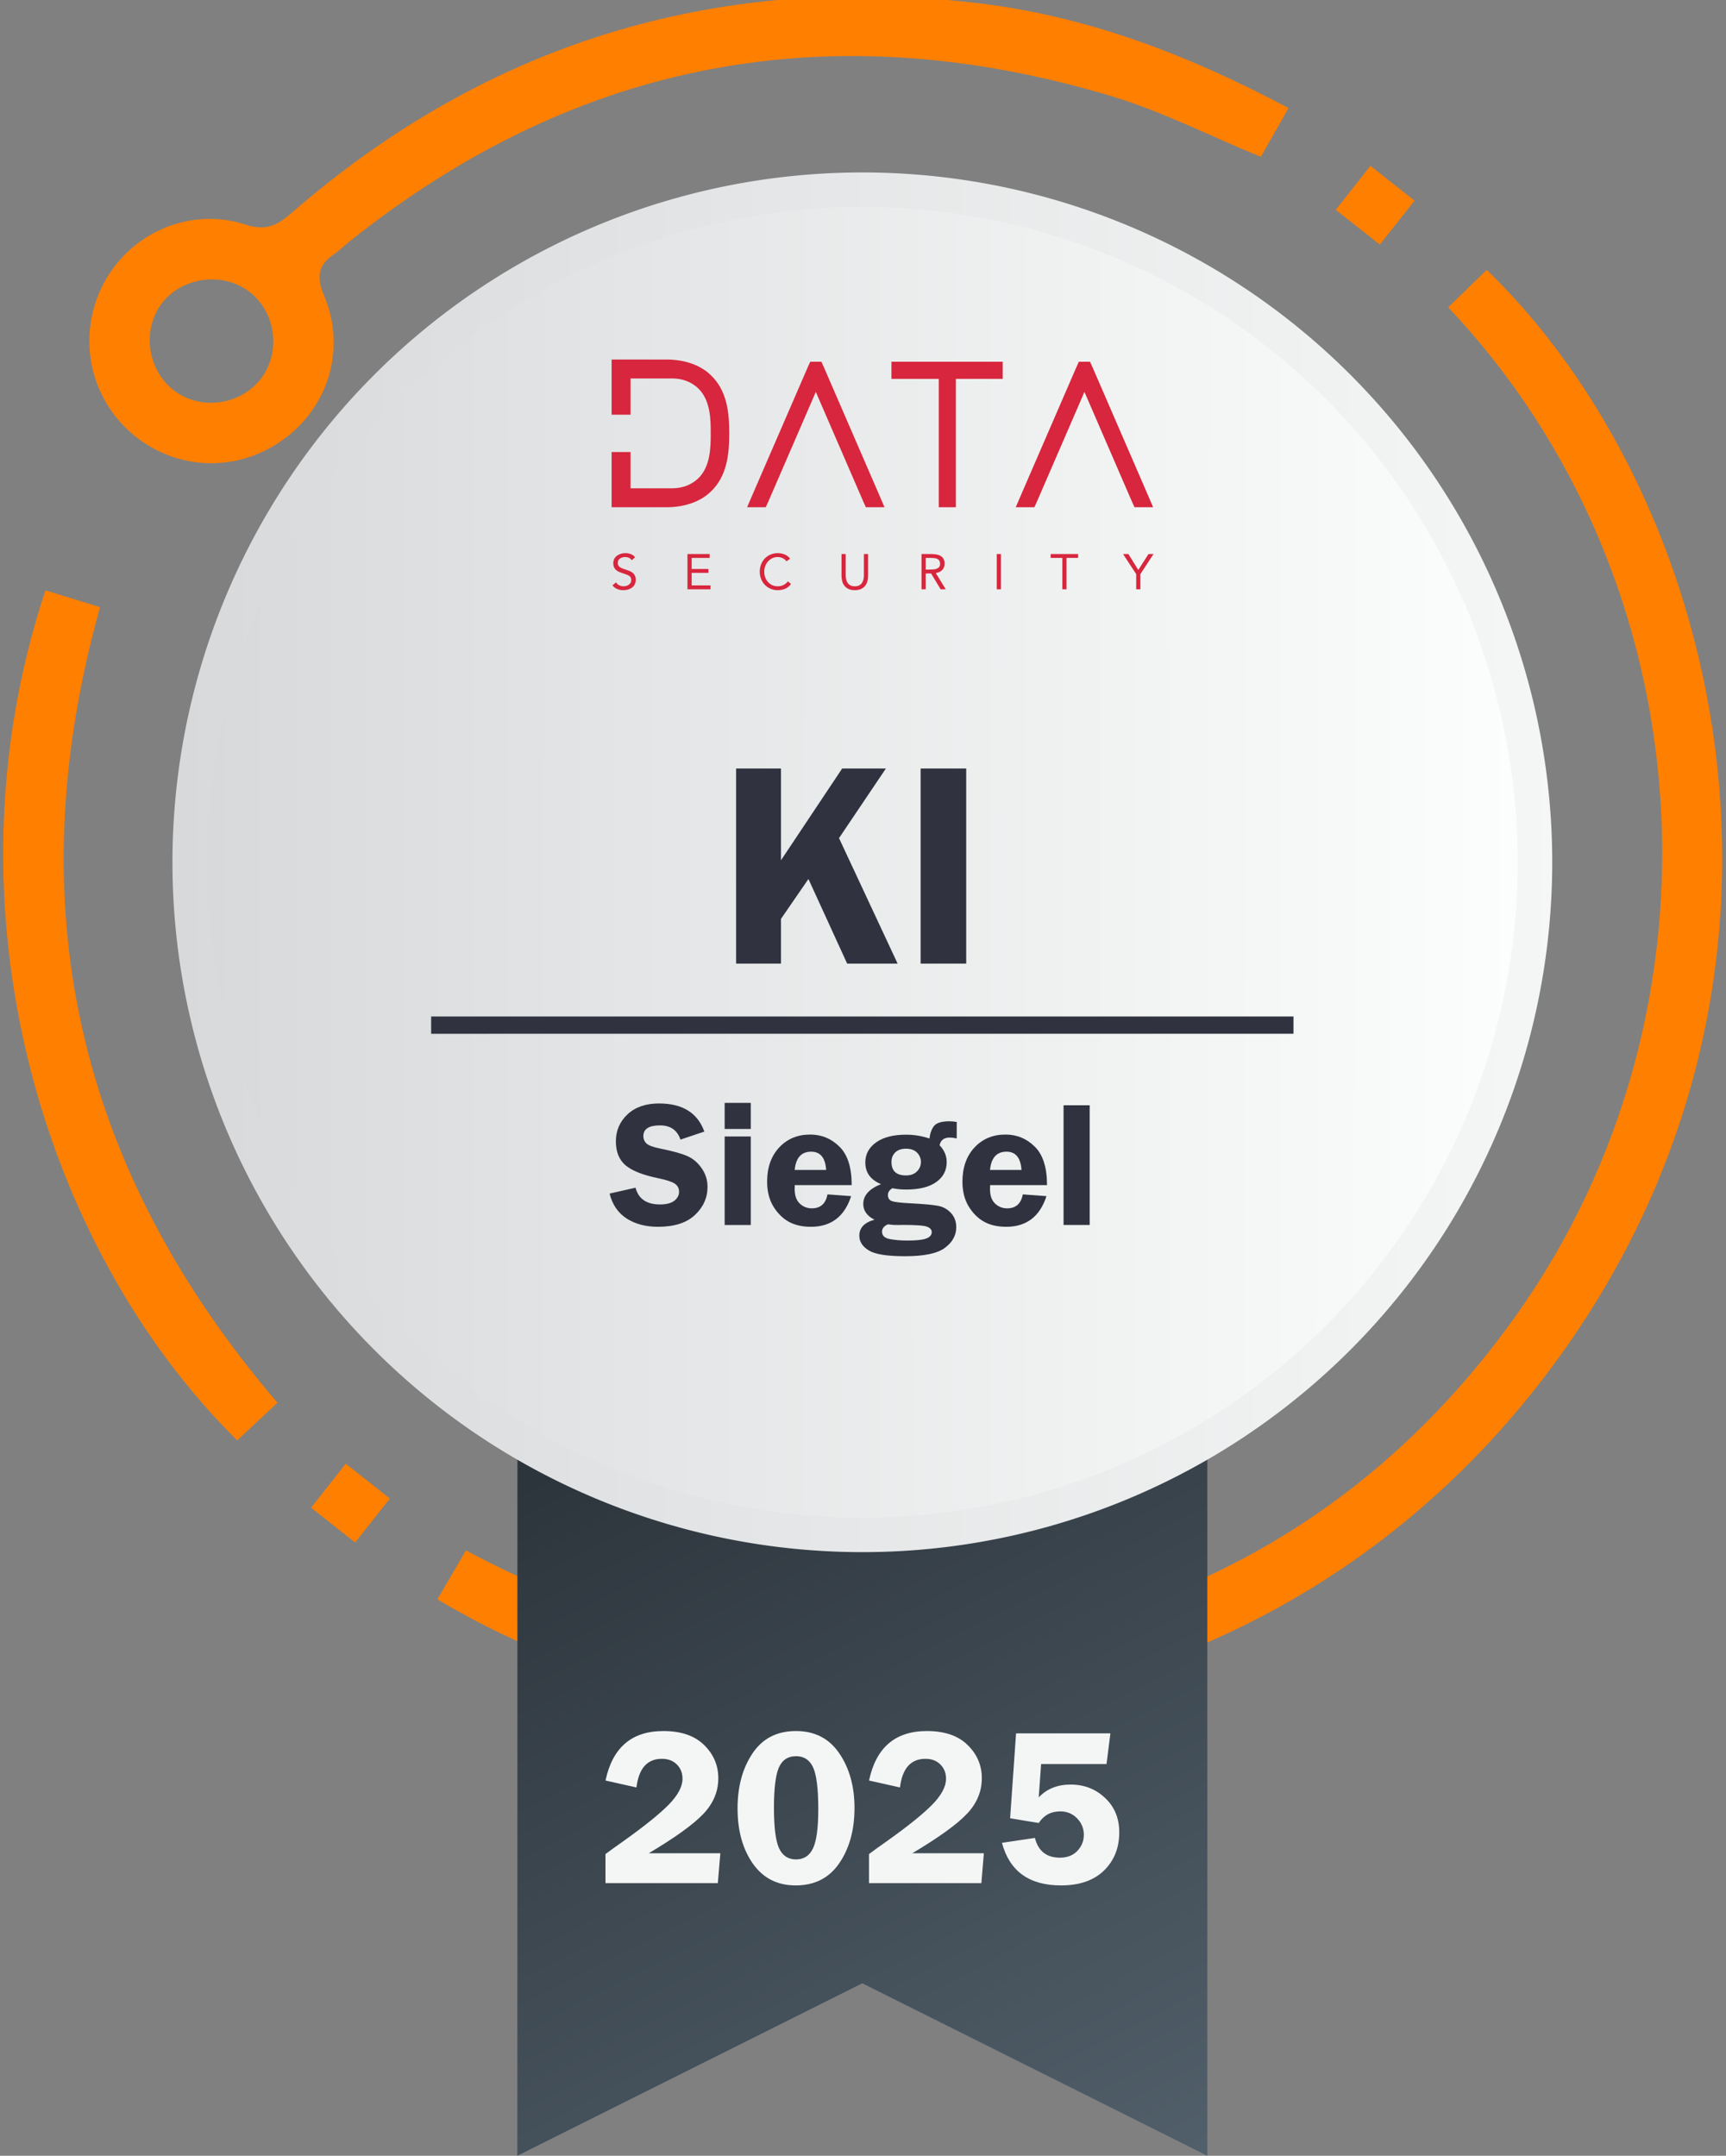 <?xml version="1.0" encoding="UTF-8" standalone="no"?>
<!-- Created with Inkscape (http://www.inkscape.org/) -->

<svg
   width="40.693mm"
   height="50.828mm"
   viewBox="0 0 40.693 50.828"
   version="1.1"
   id="svg1"
   xml:space="preserve"
   xmlns:xlink="http://www.w3.org/1999/xlink"
   xmlns="http://www.w3.org/2000/svg"
   xmlns:svg="http://www.w3.org/2000/svg"><rect x="0" y="0" width="40.693" height="50.828" fill="#808080" stroke="none"/><defs
     id="defs1"><linearGradient
       id="swatch18"><stop
         style="stop-color:#d6bf13;stop-opacity:1;"
         offset="0"
         id="stop18" /></linearGradient><linearGradient
       id="linearGradient41"><stop
         style="stop-color:#2d353c;stop-opacity:1;"
         offset="0"
         id="stop41" /><stop
         style="stop-color:#515f6a;stop-opacity:1;"
         offset="1"
         id="stop42" /></linearGradient><linearGradient
       id="linearGradient30"><stop
         style="stop-color:#fcfefd;stop-opacity:1;"
         offset="0"
         id="stop30" /><stop
         style="stop-color:#d8d9db;stop-opacity:1;"
         offset="1"
         id="stop31" /></linearGradient><linearGradient
       id="linearGradient6-9"
       x1="-92.139"
       y1="-42.719"
       x2="-61.236"
       y2="-42.719"
       gradientUnits="userSpaceOnUse"
       gradientTransform="rotate(-179.961,-28.17,-3.484)"><stop
         style="stop-color:#fcfefd;stop-opacity:1;"
         offset="0"
         id="stop5-6" /><stop
         style="stop-color:#d8d9db;stop-opacity:1;"
         offset="1"
         id="stop6-5" /></linearGradient><clipPath
       clipPathUnits="userSpaceOnUse"
       id="clipPath16-3-1-7-7-9"><path
         d="M 0,1080 H 1920 V 0 H 0 Z"
         id="path14-8-4-4-6-683" /></clipPath><linearGradient
       xlink:href="#linearGradient41"
       id="linearGradient103"
       gradientUnits="userSpaceOnUse"
       gradientTransform="matrix(0.539,0,0,0.539,-60.512,-67.441)"
       x1="145"
       y1="185"
       x2="163"
       y2="220" /><linearGradient
       xlink:href="#linearGradient30"
       id="linearGradient104"
       gradientUnits="userSpaceOnUse"
       gradientTransform="matrix(0.407,0,0,0.407,-40.662,-40.662)"
       x1="210"
       y1="150"
       x2="110"
       y2="150" /></defs><g
     id="g1235-8-5-6-1"
     style="display:inline;fill:#ff7f00;fill-opacity:1"
     transform="matrix(-0.09,0.114,0.114,0.09,14.686,-21.336)"
     clip-path="url(#clipPath1)"><g
       id="g203-2-8-6-63"
       transform="translate(337.718,228.259)"
       style="fill:#ff7f00;fill-opacity:1"><path
         d="m 0,0 c -3.085,-0.435 -5.871,-0.827 -9.098,-1.282 -6.878,38.613 -26.278,69.011 -59.227,90.212 -23.124,14.88 -48.697,21.301 -76.136,19.959 -61.327,-2.999 -113.115,-50.157 -121.809,-110.064 -2.883,0.38 -5.772,0.762 -8.65,1.142 5.225,52.061 52.941,114.621 130.089,118.532 C -65.762,122.508 -7.931,62.597 0,0"
         style="fill:#ff7f00;fill-opacity:1;fill-rule:nonzero;stroke:none"
         id="path205-6-2-0-3" /></g><g
       id="g207-6-5-3-5"
       transform="translate(210.201,72.788)"
       style="fill:#ff7f00;fill-opacity:1"><path
         d="m 0,0 c 0.095,5.525 -4.599,10.229 -10.185,10.205 -5.318,-0.022 -9.894,-4.584 -9.974,-9.948 -0.08,-5.284 4.409,-10.016 9.724,-10.252 C -4.984,-10.236 -0.095,-5.553 0,0 m -148.083,113.905 c 3.468,0.531 6.358,0.974 9.004,1.379 2.475,-8.674 4.158,-17.237 7.319,-25.214 17.384,-43.872 48.928,-71.639 95.114,-82.374 1.076,-0.25 2.188,-0.376 3.234,-0.709 3.084,-0.982 4.717,0.17 6.292,3.01 4.38,7.896 13.281,11.502 21.819,9.332 C 3.389,17.12 9.398,9.739 9.723,0.877 10.08,-8.863 3.444,-17.321 -6.124,-19.32 c -9.248,-1.934 -18.846,3.007 -22.184,12.022 -1.197,3.232 -2.963,4.137 -6.029,4.716 -41.343,7.806 -72.991,29.767 -95.285,65.41 -9.693,15.496 -15.084,32.47 -18.461,51.077"
         style="fill:#ff7f00;fill-opacity:1;fill-rule:nonzero;stroke:none"
         id="path209-0-4-8-5" /></g><g
       id="g211-3-4-0-3"
       transform="translate(328.769,188.109)"
       style="fill:#ff7f00;fill-opacity:1"><path
         d="m 0,0 c 3.091,-0.47 5.98,-0.909 8.848,-1.344 -4.952,-44.211 -37.949,-91.42 -89.02,-109.929 -1.098,2.833 -2.2,5.68 -3.349,8.646 C -37.356,-83.339 -9.753,-49.336 0,0"
         style="fill:#ff7f00;fill-opacity:1;fill-rule:nonzero;stroke:none"
         id="path213-8-1-1-2" /></g><path
       d="m 338.76,202.945 h -9.092 v 9.118 h 9.092 z"
       style="fill:#ff7f00;fill-opacity:1;fill-rule:nonzero;stroke:none"
       id="path215-0-6-2-8" /><path
       d="m 70.332,202.945 h -9.093 v 9.118 h 9.093 z"
       style="fill:#ff7f00;fill-opacity:1;fill-rule:nonzero;stroke:none"
       id="path217-1-1-5-2" /></g><path
     style="display:inline;fill:url(#linearGradient103);fill-opacity:1;stroke-width:0.497;stroke-dasharray:none"
     d="m 12.199,31.457 h 16.265 v 19.371 l -8.133,-4.066 -8.133,4.066 z"
     id="path41-6-0-5" /><path
     id="path27-5-7-3"
     style="display:inline;fill:url(#linearGradient104);stroke-width:0.119"
     d="M 36.596,20.331 A 16.265,16.265 0 0 1 20.331,36.596 16.265,16.265 0 0 1 4.066,20.331 16.265,16.265 0 0 1 20.331,4.066 16.265,16.265 0 0 1 36.596,20.331 Z" /><path
     id="path27-1-5-8-6"
     style="display:inline;fill:url(#linearGradient6-9);stroke-width:0.113"
     d="M 4.879,20.321 A 15.452,15.452 0 0 1 20.342,4.879 15.452,15.452 0 0 1 35.783,20.342 15.452,15.452 0 0 1 20.321,35.783 15.452,15.452 0 0 1 4.879,20.321 Z" /><path
     d="m 18.413,18.12 v 2.163 l 1.442,-2.163 h 1.031 l -1.105,1.641 1.382,2.959 h -1.19 l -0.913,-1.995 -0.647,0.94 v 1.055 h -1.058 v -4.6 z m 4.367,0 v 4.6 h -1.075 v -4.6 z"
     id="text4-7-3-6-3-3-1"
     style="font-size:6.901px;font-family:'Franklin Gothic Demi';-inkscape-font-specification:'Franklin Gothic Demi';text-align:center;text-anchor:middle;fill:#30333f;stroke-width:0.709"
     aria-label="KI" /><path
     d="m 16.605,26.681 -0.562,0.188 q -0.114,-0.335 -0.482,-0.335 -0.393,0 -0.393,0.254 0,0.101 0.072,0.172 0.074,0.07 0.333,0.122 0.432,0.087 0.633,0.176 0.201,0.089 0.337,0.287 0.138,0.196 0.138,0.44 0,0.382 -0.296,0.661 -0.294,0.279 -0.872,0.279 -0.434,0 -0.74,-0.196 -0.304,-0.198 -0.401,-0.587 l 0.612,-0.139 q 0.103,0.395 0.575,0.395 0.227,0 0.339,-0.087 0.112,-0.089 0.112,-0.211 0,-0.124 -0.101,-0.192 -0.101,-0.068 -0.391,-0.128 -0.54,-0.112 -0.769,-0.304 -0.229,-0.194 -0.229,-0.566 0,-0.376 0.273,-0.635 0.275,-0.258 0.744,-0.258 0.831,0 1.069,0.664 z m 1.096,0.114 v 2.088 h -0.616 v -2.088 z m 0,-0.792 v 0.616 h -0.616 v -0.616 z m 2.381,1.939 h -1.344 q -0.002,0.056 -0.002,0.097 0,0.223 0.118,0.337 0.12,0.114 0.285,0.114 0.308,0 0.37,-0.329 l 0.558,0.041 q -0.234,0.723 -0.949,0.723 -0.312,0 -0.531,-0.124 -0.217,-0.126 -0.36,-0.366 -0.141,-0.24 -0.141,-0.575 0,-0.498 0.283,-0.804 0.285,-0.306 0.732,-0.306 0.403,0 0.69,0.285 0.289,0.283 0.289,0.905 z m -1.346,-0.358 h 0.742 q -0.029,-0.43 -0.353,-0.43 -0.347,0 -0.389,0.43 z m 3.82,-0.742 q -0.097,-0.021 -0.163,-0.021 -0.205,0 -0.24,0.182 0.167,0.176 0.167,0.397 0,0.296 -0.248,0.471 -0.246,0.176 -0.711,0.176 -0.165,0 -0.322,-0.031 -0.105,0.062 -0.105,0.159 0,0.107 0.089,0.143 0.089,0.035 0.428,0.052 0.482,0.025 0.664,0.06 0.182,0.035 0.306,0.17 0.124,0.134 0.124,0.335 0,0.287 -0.267,0.486 -0.265,0.198 -0.941,0.198 -0.635,0 -0.856,-0.138 -0.221,-0.136 -0.221,-0.347 0,-0.279 0.358,-0.376 -0.265,-0.132 -0.265,-0.372 0,-0.3 0.418,-0.467 -0.37,-0.153 -0.37,-0.511 0,-0.291 0.254,-0.473 0.256,-0.182 0.707,-0.182 0.285,0 0.552,0.091 0.019,-0.178 0.103,-0.291 0.087,-0.116 0.366,-0.116 0.091,0 0.174,0.017 z m -1.199,0.242 q -0.159,0 -0.25,0.087 -0.089,0.085 -0.089,0.225 0,0.318 0.341,0.318 0.165,0 0.258,-0.093 0.095,-0.093 0.095,-0.225 0,-0.124 -0.089,-0.217 -0.089,-0.095 -0.267,-0.095 z m -0.411,1.784 q -0.037,0 -0.095,0.05 -0.056,0.05 -0.056,0.12 0,0.141 0.18,0.176 0.18,0.035 0.422,0.035 0.316,0 0.442,-0.048 0.128,-0.048 0.128,-0.153 0,-0.081 -0.107,-0.124 -0.105,-0.043 -0.566,-0.043 l -0.124,0.002 q -0.114,0 -0.153,-0.006 -0.043,-0.008 -0.07,-0.008 z m 3.741,-0.926 h -1.344 q -0.002,0.056 -0.002,0.097 0,0.223 0.118,0.337 0.12,0.114 0.285,0.114 0.308,0 0.37,-0.329 l 0.558,0.041 q -0.234,0.723 -0.949,0.723 -0.312,0 -0.531,-0.124 -0.217,-0.126 -0.36,-0.366 -0.141,-0.24 -0.141,-0.575 0,-0.498 0.283,-0.804 0.285,-0.306 0.732,-0.306 0.403,0 0.69,0.285 0.289,0.283 0.289,0.905 z m -1.346,-0.358 h 0.742 q -0.029,-0.43 -0.353,-0.43 -0.347,0 -0.389,0.43 z m 1.734,1.298 v -2.822 h 0.616 v 2.822 z"
     id="text4-7-3-6-8-8-1-2"
     style="font-size:4.233px;line-height:0.8;font-family:'Franklin Gothic Demi';-inkscape-font-specification:'Franklin Gothic Demi';text-align:center;text-anchor:middle;fill:#30333f;stroke-width:0.711"
     aria-label="Siegel" /><path
     id="rect42-3-0-6"
     style="display:inline;fill:#30333f;stroke-width:0.151"
     d="m 10.165,23.967 h 20.331 v 0.407 H 10.165 Z" /><g
     id="g12-6-9-6-1-2"
     clip-path="url(#clipPath16-3-1-7-7-9)"
     transform="matrix(0.011,0,0,-0.011,10.248,17.136)"
     style="display:inline;fill:#d7263d;fill-opacity:1"><g
       id="g18-1-8-1-6-91"
       transform="translate(422.318,356.933)"
       style="fill:#d7263d;fill-opacity:1"><path
         d="m 0,0 c -1.494,2.417 -3.487,4.178 -5.976,5.282 -2.491,1.102 -5.087,1.654 -7.79,1.654 -1.992,0 -3.948,-0.25 -5.869,-0.747 C -21.556,5.69 -23.281,4.943 -24.81,3.948 -26.341,2.951 -27.568,1.635 -28.492,0 c -0.925,-1.637 -1.387,-3.558 -1.387,-5.762 0,-1.708 0.267,-3.22 0.801,-4.535 0.533,-1.318 1.404,-2.508 2.614,-3.575 1.209,-1.067 2.844,-2.064 4.908,-2.988 2.063,-0.925 4.589,-1.851 7.577,-2.775 2.916,-0.925 5.744,-1.92 8.483,-2.987 2.738,-1.067 5.158,-2.42 7.256,-4.055 2.097,-1.637 3.77,-3.682 5.015,-6.136 1.244,-2.454 1.868,-5.532 1.868,-9.23 0,-3.772 -0.747,-7.043 -2.241,-9.818 -1.494,-2.774 -3.468,-5.068 -5.923,-6.882 -2.454,-1.814 -5.281,-3.166 -8.482,-4.055 -3.202,-0.889 -6.51,-1.334 -9.924,-1.334 -2.206,0 -4.412,0.197 -6.616,0.587 -2.207,0.392 -4.322,0.997 -6.35,1.814 -2.027,0.817 -3.931,1.884 -5.708,3.201 -1.78,1.316 -3.309,2.935 -4.588,4.855 l 7.683,6.296 c 1.634,-2.774 3.91,-4.873 6.828,-6.296 2.916,-1.423 6.011,-2.134 9.284,-2.134 1.921,0 3.858,0.284 5.815,0.854 1.957,0.569 3.717,1.404 5.283,2.507 1.564,1.103 2.844,2.472 3.841,4.109 0.996,1.635 1.495,3.521 1.495,5.655 0,2.348 -0.393,4.25 -1.174,5.709 -0.784,1.458 -1.993,2.722 -3.629,3.788 -1.637,1.068 -3.699,2.028 -6.189,2.882 -2.491,0.853 -5.407,1.849 -8.749,2.987 -2.705,0.854 -5.194,1.831 -7.47,2.935 -2.278,1.102 -4.252,2.454 -5.923,4.055 -1.672,1.6 -2.988,3.521 -3.948,5.762 -0.96,2.241 -1.441,4.925 -1.441,8.057 0,3.628 0.711,6.792 2.134,9.497 1.423,2.702 3.343,4.962 5.763,6.776 2.417,1.814 5.157,3.183 8.216,4.108 3.058,0.924 6.26,1.387 9.604,1.387 4.268,0 8.164,-0.658 11.684,-1.974 3.522,-1.317 6.67,-3.611 9.445,-6.883 z"
         style="fill:#d7263d;fill-opacity:1;fill-rule:nonzero;stroke:none"
         id="path20-8-8-8-4-5" /></g><g
       id="g22-4-0-6-0-03"
       transform="translate(541.831,370.272)"
       style="fill:#d7263d;fill-opacity:1"><path
         d="M 0,0 H 47.485 V -8.323 H 8.963 v -23.69 h 35.961 v -8.323 H 8.963 V -67.227 H 49.405 V -75.55 H 0 Z"
         style="fill:#d7263d;fill-opacity:1;fill-rule:nonzero;stroke:none"
         id="path24-9-8-2-6-6" /></g><g
       id="g26-6-7-1-1-4"
       transform="translate(754.074,354.692)"
       style="fill:#d7263d;fill-opacity:1"><path
         d="m 0,0 c -2.278,3.058 -5.086,5.352 -8.43,6.883 -3.344,1.529 -6.829,2.294 -10.457,2.294 -4.198,0 -8.056,-0.854 -11.578,-2.561 -3.522,-1.707 -6.563,-4.001 -9.124,-6.883 -2.561,-2.881 -4.553,-6.226 -5.975,-10.03 -1.424,-3.807 -2.135,-7.773 -2.135,-11.898 0,-4.412 0.711,-8.521 2.135,-12.325 1.422,-3.807 3.396,-7.115 5.922,-9.924 2.524,-2.811 5.549,-5.034 9.071,-6.67 3.52,-1.637 7.416,-2.454 11.684,-2.454 4.623,0 8.75,0.907 12.378,2.721 3.629,1.814 6.792,4.429 9.497,7.843 l 6.722,-5.655 c -3.414,-4.554 -7.522,-7.897 -12.324,-10.031 -4.802,-2.134 -10.227,-3.201 -16.273,-3.201 -5.407,0 -10.458,0.997 -15.153,2.988 -4.695,1.991 -8.768,4.748 -12.218,8.27 -3.451,3.521 -6.154,7.699 -8.11,12.538 -1.957,4.837 -2.935,10.137 -2.935,15.9 0,5.549 0.943,10.74 2.828,15.579 1.885,4.837 4.536,9.034 7.95,12.592 3.415,3.556 7.47,6.366 12.165,8.43 4.695,2.062 9.852,3.094 15.473,3.094 5.121,0 10.048,-0.925 14.779,-2.774 4.73,-1.851 8.696,-4.874 11.899,-9.07 z"
         style="fill:#d7263d;fill-opacity:1;fill-rule:nonzero;stroke:none"
         id="path28-3-7-4-8-9" /></g><g
       id="g30-7-8-6-9-2"
       transform="translate(928.971,323.533)"
       style="fill:#d7263d;fill-opacity:1"><path
         d="m 0,0 c 0,-4.127 -0.517,-8.04 -1.547,-11.738 -1.032,-3.7 -2.668,-6.954 -4.909,-9.764 -2.241,-2.811 -5.175,-5.052 -8.803,-6.722 -3.629,-1.671 -8.04,-2.508 -13.232,-2.508 -5.194,0 -9.604,0.837 -13.233,2.508 -3.627,1.67 -6.561,3.911 -8.803,6.722 -2.241,2.81 -3.878,6.064 -4.909,9.764 -1.031,3.698 -1.546,7.611 -1.546,11.738 v 46.739 h 8.962 V 1.281 c 0,-3.06 0.321,-6.013 0.961,-8.857 0.641,-2.846 1.708,-5.372 3.202,-7.577 1.494,-2.205 3.484,-3.966 5.976,-5.282 2.489,-1.317 5.618,-1.974 9.39,-1.974 3.769,0 6.899,0.657 9.39,1.974 2.489,1.316 4.482,3.077 5.976,5.282 1.494,2.205 2.561,4.731 3.201,7.577 0.64,2.844 0.961,5.797 0.961,8.857 V 46.739 H 0 Z"
         style="fill:#d7263d;fill-opacity:1;fill-rule:nonzero;stroke:none"
         id="path32-8-3-2-8-9" /></g><g
       id="g34-8-8-9-4-3"
       transform="translate(1052.432,336.978)"
       style="fill:#d7263d;fill-opacity:1"><path
         d="m 0,0 h 8.004 c 2.489,0 5.068,0.07 7.735,0.213 2.669,0.142 5.122,0.604 7.364,1.388 2.24,0.782 4.09,2.009 5.548,3.681 1.458,1.671 2.188,4.072 2.188,7.203 0,2.703 -0.533,4.872 -1.601,6.509 -1.067,1.636 -2.472,2.898 -4.214,3.788 -1.745,0.889 -3.7,1.476 -5.869,1.761 -2.171,0.283 -4.359,0.427 -6.563,0.427 H 0 Z m -8.963,33.293 h 19.315 c 3.627,0 7.237,-0.213 10.83,-0.64 3.591,-0.427 6.812,-1.352 9.657,-2.775 2.845,-1.423 5.157,-3.504 6.936,-6.242 1.778,-2.74 2.668,-6.456 2.668,-11.151 0,-5.549 -1.672,-10.031 -5.015,-13.445 -3.345,-3.415 -7.969,-5.586 -13.873,-6.509 L 43.003,-42.257 H 32.013 L 11.525,-8.323 H 0 v -33.934 h -8.963 z"
         style="fill:#d7263d;fill-opacity:1;fill-rule:nonzero;stroke:none"
         id="path36-2-3-1-1-4" /></g><path
       d="m 1204.706,370.272 h 8.963 v -75.55 h -8.963 z"
       style="fill:#d7263d;fill-opacity:1;fill-rule:nonzero;stroke:none"
       id="path38-9-7-5-4-4" /><g
       id="g40-1-1-0-3-0"
       transform="translate(1379.175,361.948)"
       style="fill:#d7263d;fill-opacity:1"><path
         d="m 0,0 h -24.97 v -67.226 h -8.963 V 0 h -24.97 V 8.323 H 0 Z"
         style="fill:#d7263d;fill-opacity:1;fill-rule:nonzero;stroke:none"
         id="path42-3-07-3-9-5" /></g><g
       id="g44-5-3-6-8-9"
       transform="translate(1503.597,327.268)"
       style="fill:#d7263d;fill-opacity:1"><path
         d="m 0,0 -28.171,43.004 h 11.418 L 4.481,8.857 26.357,43.004 H 37.134 L 8.964,0 V -32.546 H 0 Z"
         style="fill:#d7263d;fill-opacity:1;fill-rule:nonzero;stroke:none"
         id="path46-9-4-4-8-6" /></g><g
       id="g48-8-9-9-0-3"
       transform="translate(709.591,470.588)"
       style="fill:#d7263d;fill-opacity:1"><path
         d="m 0,0 h -39.899 l 11.006,25.682 119.24,275.17 5.045,11.007 H 119.24 L 124.285,300.852 243.525,25.682 254.532,0 H 214.633 L 209.587,11.007 107.316,247.194 5.045,11.007 Z"
         style="fill:#d7263d;fill-opacity:1;fill-rule:nonzero;stroke:none"
         id="path50-4-6-2-8-4" /></g><g
       id="g52-0-5-9-7-2"
       transform="translate(1199.17,782.447)"
       style="fill:#d7263d;fill-opacity:1"><path
         d="M 0,0 H 18.344 V -36.689 H 0 -82.092 v -256.825 -18.345 h -36.69 v 18.345 256.825 h -83.01 -18.344 V 0 h 18.344 83.01 36.69 z"
         style="fill:#d7263d;fill-opacity:1;fill-rule:nonzero;stroke:none"
         id="path54-7-1-3-7-88" /></g><g
       id="g56-6-0-4-8-7"
       transform="translate(1285.34,470.588)"
       style="fill:#d7263d;fill-opacity:1"><path
         d="m 0,0 h -39.899 l 11.006,25.682 119.24,275.17 5.045,11.007 H 119.24 L 124.286,300.852 243.525,25.682 254.532,0 H 214.633 L 209.588,11.007 107.316,247.194 5.045,11.007 Z"
         style="fill:#d7263d;fill-opacity:1;fill-rule:nonzero;stroke:none"
         id="path58-3-9-4-3-5" /></g><g
       id="g60-6-9-0-8-8"
       transform="translate(631.357,629.126)"
       style="fill:#d7263d;fill-opacity:1"><path
         d="m 0,0 c 0,45.105 -4.782,91.413 -39.477,124.555 l -0.032,0.03 c -22.279,21.596 -56.002,33.488 -94.962,33.488 H -252.088 V 39.818 h 40.533 v 77.72 h 89.518 c 21.081,0 40.492,-7.253 54.66,-20.424 C -39.692,71.373 -39.692,28.422 -39.692,0 c 0,-28.606 0,-71.838 -27.685,-97.577 -14.168,-13.172 -33.579,-20.427 -54.66,-20.427 h -89.518 v 77.72 h -40.533 v -118.252 l 117.617,-0.002 c 38.96,0 72.683,11.892 94.958,33.482 C -4.786,-91.88 0,-45.345 0,0"
         style="fill:#d7263d;fill-opacity:1;fill-rule:nonzero;stroke:none"
         id="path62-1-6-5-3-1" /></g></g><path
     style="font-size:5.297px;line-height:0.8;font-family:'Franklin Gothic Demi';-inkscape-font-specification:'Franklin Gothic Demi';text-align:center;text-anchor:middle;fill:#f4f6f6;stroke-width:0.276"
     d="m 16.983,43.696 -0.059,0.704 h -2.649 v -0.685 q 0.129,-0.098 0.427,-0.308 0.727,-0.517 1.058,-0.851 0.331,-0.336 0.331,-0.616 0,-0.204 -0.132,-0.336 -0.132,-0.135 -0.354,-0.135 -0.517,0 -0.6,0.675 l -0.729,-0.163 q 0.246,-1.167 1.363,-1.167 0.626,0 0.96,0.328 0.336,0.328 0.336,0.784 0,0.471 -0.352,0.841 -0.349,0.37 -1.288,0.929 z m 1.777,0.758 q -0.649,0 -1.011,-0.515 -0.36,-0.515 -0.36,-1.301 0,-0.771 0.352,-1.296 0.352,-0.528 1.024,-0.528 0.667,0 1.024,0.528 0.357,0.525 0.357,1.286 0,0.779 -0.36,1.304 -0.357,0.522 -1.027,0.522 z m 0.01,-3.047 q -0.292,0 -0.409,0.272 -0.114,0.269 -0.114,0.947 0,0.683 0.119,0.949 0.122,0.266 0.401,0.266 0.277,0 0.401,-0.261 0.124,-0.261 0.124,-0.921 0,-0.724 -0.122,-0.988 -0.122,-0.264 -0.401,-0.264 z m 4.426,2.289 -0.059,0.704 h -2.649 v -0.685 q 0.129,-0.098 0.427,-0.308 0.727,-0.517 1.058,-0.851 0.331,-0.336 0.331,-0.616 0,-0.204 -0.132,-0.336 -0.132,-0.135 -0.354,-0.135 -0.517,0 -0.6,0.675 l -0.729,-0.163 q 0.246,-1.167 1.363,-1.167 0.626,0 0.96,0.328 0.336,0.328 0.336,0.784 0,0.471 -0.352,0.841 -0.349,0.37 -1.288,0.929 z m 2.892,-2.103 h -1.542 l -0.057,0.786 q 0.285,-0.303 0.753,-0.303 0.479,0 0.812,0.316 0.334,0.313 0.334,0.81 0,0.551 -0.362,0.903 -0.36,0.349 -1.009,0.349 -1.128,0 -1.394,-1.004 l 0.776,-0.116 q 0.119,0.466 0.59,0.466 0.259,0 0.411,-0.16 0.153,-0.16 0.153,-0.378 0,-0.228 -0.16,-0.391 -0.16,-0.163 -0.396,-0.163 -0.328,0 -0.507,0.274 l -0.675,-0.111 0.14,-2.002 h 2.224 z"
     id="text45-9-7-25"
     aria-label="2025" /></svg>
